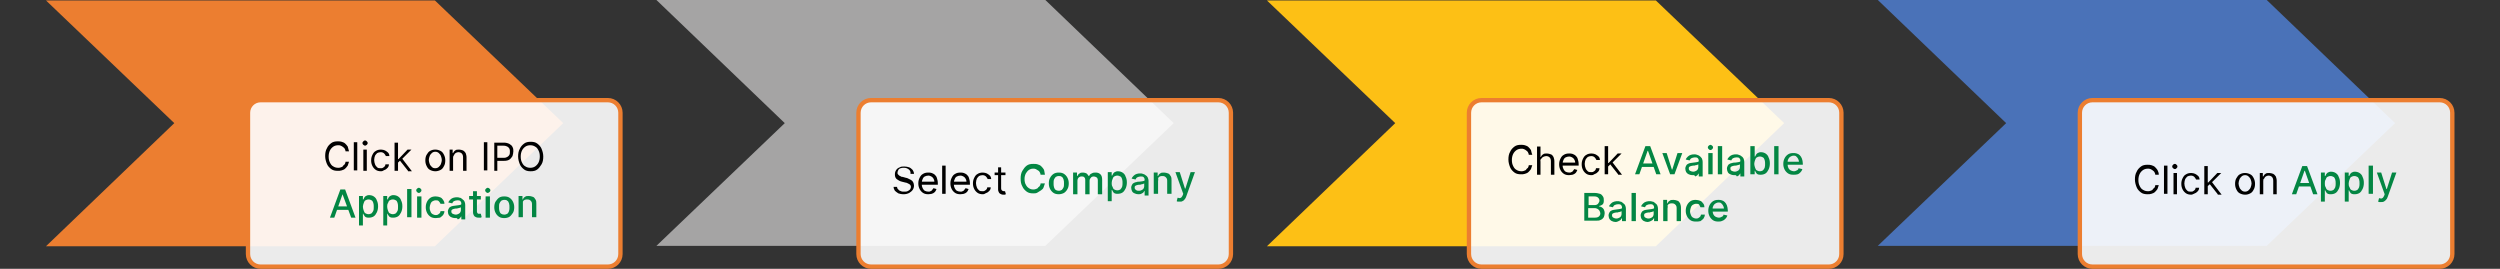<?xml version="1.0" encoding="utf-8"?>
<!-- Generator: Adobe Illustrator 26.0.1, SVG Export Plug-In . SVG Version: 6.00 Build 0)  -->
<svg version="1.1" id="Layer_1" xmlns="http://www.w3.org/2000/svg" xmlns:xlink="http://www.w3.org/1999/xlink" x="0px" y="0px"
	 viewBox="0 0 576.6 62" style="enable-background:new 0 0 576.6 62;" xml:space="preserve">
<rect x="0" y="0" width="576.6" height="62" fill="#333333" stroke="none"/>
<style type="text/css">
	.st0{fill:#EC7E30;}
	.st1{opacity:0.9;fill:#FFFFFF;enable-background:new    ;}
	.st2{fill:none;stroke:#EC7E30;stroke-miterlimit:10;}
	.st3{fill:#A5A4A4;}
	.st4{fill:#FDC015;}
	.st5{fill:#4A72B8;}
	.st6{fill:#038643;}
</style>
<g>
	<polygon class="st0" points="129.9,28.4 129.9,28.4 100.3,56.8 10.6,56.8 40.2,28.4 40.2,28.4 10.6,0.1 100.3,0.1 	"/>
	<g>
		<path class="st1" d="M140.2,61.5H60.1c-1.6,0-2.9-1.3-2.9-2.9V26c0-1.6,1.3-2.9,2.9-2.9h80.1c1.6,0,2.9,1.3,2.9,2.9v32.6
			C143.1,60.2,141.8,61.5,140.2,61.5z"/>
		<path class="st2" d="M140.2,61.5H60.1c-1.6,0-2.9-1.3-2.9-2.9V26c0-1.6,1.3-2.9,2.9-2.9h80.1c1.6,0,2.9,1.3,2.9,2.9v32.6
			C143.1,60.2,141.8,61.5,140.2,61.5z"/>
	</g>
	<polygon class="st3" points="270.7,28.4 270.7,28.4 241.1,56.7 151.4,56.7 181,28.4 181,28.4 151.4,0 241.1,0 	"/>
	<g>
		<path class="st1" d="M281,61.5h-80.1c-1.6,0-2.9-1.3-2.9-2.9V26c0-1.6,1.3-2.9,2.9-2.9H281c1.6,0,2.9,1.3,2.9,2.9v32.6
			C283.9,60.2,282.6,61.5,281,61.5z"/>
		<path class="st2" d="M281,61.5h-80.1c-1.6,0-2.9-1.3-2.9-2.9V26c0-1.6,1.3-2.9,2.9-2.9H281c1.6,0,2.9,1.3,2.9,2.9v32.6
			C283.9,60.2,282.6,61.5,281,61.5z"/>
	</g>
	<polygon class="st4" points="411.5,28.4 411.5,28.4 381.9,56.8 292.2,56.8 321.8,28.4 321.8,28.4 292.2,0.1 381.9,0.1 	"/>
	<g>
		<path class="st1" d="M421.8,61.5h-80.1c-1.6,0-2.9-1.3-2.9-2.9V26c0-1.6,1.3-2.9,2.9-2.9h80.1c1.6,0,2.9,1.3,2.9,2.9v32.6
			C424.7,60.2,423.4,61.5,421.8,61.5z"/>
		<path class="st2" d="M421.8,61.5h-80.1c-1.6,0-2.9-1.3-2.9-2.9V26c0-1.6,1.3-2.9,2.9-2.9h80.1c1.6,0,2.9,1.3,2.9,2.9v32.6
			C424.7,60.2,423.4,61.5,421.8,61.5z"/>
	</g>
	<polygon class="st5" points="552.4,28.4 552.4,28.4 522.8,56.7 433.1,56.7 462.7,28.4 462.7,28.4 433.1,0 522.8,0 	"/>
	<g>
		<path class="st1" d="M562.7,61.5h-80.1c-1.6,0-2.9-1.3-2.9-2.9V26c0-1.6,1.3-2.9,2.9-2.9h80.1c1.6,0,2.9,1.3,2.9,2.9v32.6
			C565.6,60.2,564.3,61.5,562.7,61.5z"/>
		<path class="st2" d="M562.7,61.5h-80.1c-1.6,0-2.9-1.3-2.9-2.9V26c0-1.6,1.3-2.9,2.9-2.9h80.1c1.6,0,2.9,1.3,2.9,2.9v32.6
			C565.6,60.2,564.3,61.5,562.7,61.5z"/>
	</g>
	<g>
		<path d="M80.5,34.9h-0.8c0-0.2-0.1-0.4-0.2-0.6c-0.1-0.2-0.3-0.3-0.4-0.4s-0.3-0.2-0.5-0.3c-0.2-0.1-0.4-0.1-0.6-0.1
			c-0.4,0-0.8,0.1-1.1,0.3c-0.3,0.2-0.6,0.5-0.8,0.9c-0.2,0.4-0.3,0.9-0.3,1.4c0,0.6,0.1,1,0.3,1.4c0.2,0.4,0.4,0.7,0.8,0.9
			c0.3,0.2,0.7,0.3,1.1,0.3c0.2,0,0.4,0,0.6-0.1c0.2-0.1,0.4-0.1,0.5-0.3s0.3-0.3,0.4-0.4c0.1-0.2,0.2-0.4,0.2-0.6h0.8
			c-0.1,0.3-0.2,0.6-0.3,0.9c-0.2,0.3-0.4,0.5-0.6,0.7s-0.5,0.3-0.8,0.4c-0.3,0.1-0.6,0.1-0.9,0.1c-0.6,0-1.1-0.1-1.5-0.4
			c-0.4-0.3-0.8-0.7-1-1.2c-0.2-0.5-0.4-1.1-0.4-1.8c0-0.7,0.1-1.3,0.4-1.8c0.2-0.5,0.6-0.9,1-1.2c0.4-0.3,0.9-0.4,1.5-0.4
			c0.3,0,0.6,0,0.9,0.1c0.3,0.1,0.6,0.2,0.8,0.4s0.4,0.4,0.6,0.7C80.3,34.2,80.4,34.5,80.5,34.9z"/>
		<path d="M82.4,32.8v6.5h-0.8v-6.5H82.4z"/>
		<path d="M84.2,33.6c-0.1,0-0.3-0.1-0.4-0.2s-0.2-0.2-0.2-0.4s0.1-0.3,0.2-0.4s0.2-0.2,0.4-0.2s0.3,0.1,0.4,0.2s0.2,0.2,0.2,0.4
			s-0.1,0.3-0.2,0.4S84.3,33.6,84.2,33.6z M83.8,39.4v-4.9h0.8v4.9H83.8z"/>
		<path d="M87.9,39.5c-0.5,0-0.9-0.1-1.2-0.3c-0.3-0.2-0.6-0.5-0.8-0.9c-0.2-0.4-0.3-0.8-0.3-1.3c0-0.5,0.1-0.9,0.3-1.3
			c0.2-0.4,0.4-0.7,0.8-0.9c0.3-0.2,0.7-0.3,1.2-0.3c0.3,0,0.7,0.1,0.9,0.2s0.5,0.3,0.7,0.5c0.2,0.2,0.3,0.5,0.3,0.8h-0.8
			c-0.1-0.2-0.2-0.4-0.4-0.6c-0.2-0.2-0.5-0.3-0.8-0.3c-0.3,0-0.6,0.1-0.8,0.2c-0.2,0.2-0.4,0.4-0.5,0.6c-0.1,0.3-0.2,0.6-0.2,1
			c0,0.4,0.1,0.7,0.2,1c0.1,0.3,0.3,0.5,0.5,0.7c0.2,0.2,0.5,0.2,0.8,0.2c0.2,0,0.4,0,0.5-0.1c0.2-0.1,0.3-0.2,0.4-0.3
			c0.1-0.1,0.2-0.3,0.2-0.5h0.8c0,0.3-0.1,0.6-0.3,0.8c-0.2,0.2-0.4,0.4-0.7,0.5S88.3,39.5,87.9,39.5z"/>
		<path d="M91,39.4v-6.5h0.8v6.5H91z M91.7,37.6l0-0.9h0.2l2.1-2.2h0.9l-2.3,2.3h-0.1L91.7,37.6z M94.1,39.4l-1.9-2.4l0.5-0.5l2.3,3
			H94.1z"/>
		<path d="M100.4,39.5c-0.4,0-0.8-0.1-1.2-0.3s-0.6-0.5-0.8-0.9c-0.2-0.4-0.3-0.8-0.3-1.3c0-0.5,0.1-1,0.3-1.3s0.4-0.7,0.8-0.9
			s0.7-0.3,1.2-0.3c0.4,0,0.8,0.1,1.2,0.3s0.6,0.5,0.8,0.9s0.3,0.8,0.3,1.3c0,0.5-0.1,1-0.3,1.3c-0.2,0.4-0.4,0.7-0.8,0.9
			S100.8,39.5,100.4,39.5z M100.4,38.8c0.3,0,0.6-0.1,0.8-0.3c0.2-0.2,0.4-0.4,0.5-0.7c0.1-0.3,0.2-0.6,0.2-0.9
			c0-0.3-0.1-0.6-0.2-0.9c-0.1-0.3-0.3-0.5-0.5-0.7c-0.2-0.2-0.5-0.3-0.8-0.3c-0.3,0-0.6,0.1-0.8,0.3c-0.2,0.2-0.4,0.4-0.5,0.7
			s-0.2,0.6-0.2,0.9c0,0.3,0.1,0.6,0.2,0.9s0.3,0.5,0.5,0.7C99.8,38.7,100,38.8,100.4,38.8z"/>
		<path d="M104.5,36.4v3h-0.8v-4.9h0.7v0.8h0.1c0.1-0.2,0.3-0.5,0.5-0.6c0.2-0.2,0.5-0.2,0.9-0.2c0.3,0,0.6,0.1,0.9,0.2
			c0.2,0.1,0.4,0.3,0.6,0.6c0.1,0.3,0.2,0.6,0.2,1v3.1h-0.8v-3.1c0-0.4-0.1-0.7-0.3-0.9s-0.5-0.3-0.8-0.3c-0.2,0-0.5,0.1-0.6,0.2
			c-0.2,0.1-0.3,0.3-0.4,0.5C104.6,35.9,104.5,36.1,104.5,36.4z"/>
		<path d="M112.4,32.8v6.5h-0.8v-6.5H112.4z"/>
		<path d="M114,39.4v-6.5h2.2c0.5,0,0.9,0.1,1.3,0.3c0.3,0.2,0.6,0.4,0.7,0.7c0.2,0.3,0.2,0.7,0.2,1c0,0.4-0.1,0.7-0.2,1.1
			c-0.2,0.3-0.4,0.6-0.7,0.8c-0.3,0.2-0.7,0.3-1.3,0.3h-1.6v-0.7h1.6c0.4,0,0.6-0.1,0.8-0.2c0.2-0.1,0.4-0.3,0.5-0.5
			c0.1-0.2,0.1-0.4,0.1-0.7c0-0.3,0-0.5-0.1-0.7c-0.1-0.2-0.3-0.4-0.5-0.5c-0.2-0.1-0.5-0.2-0.9-0.2h-1.4v5.8H114z"/>
		<path d="M125.3,36.1c0,0.7-0.1,1.3-0.4,1.8s-0.6,0.9-1,1.2c-0.4,0.3-0.9,0.4-1.5,0.4c-0.6,0-1.1-0.1-1.5-0.4
			c-0.4-0.3-0.8-0.7-1-1.2c-0.2-0.5-0.4-1.1-0.4-1.8c0-0.7,0.1-1.3,0.4-1.8c0.2-0.5,0.6-0.9,1-1.2c0.4-0.3,0.9-0.4,1.5-0.4
			c0.6,0,1.1,0.1,1.5,0.4c0.4,0.3,0.8,0.7,1,1.2S125.3,35.4,125.3,36.1z M124.5,36.1c0-0.6-0.1-1-0.3-1.4c-0.2-0.4-0.4-0.7-0.8-0.9
			c-0.3-0.2-0.7-0.3-1.1-0.3c-0.4,0-0.8,0.1-1.1,0.3c-0.3,0.2-0.6,0.5-0.8,0.9c-0.2,0.4-0.3,0.9-0.3,1.4c0,0.6,0.1,1,0.3,1.4
			c0.2,0.4,0.4,0.7,0.8,0.9c0.3,0.2,0.7,0.3,1.1,0.3c0.4,0,0.8-0.1,1.1-0.3c0.3-0.2,0.6-0.5,0.8-0.9
			C124.4,37.1,124.5,36.6,124.5,36.1z"/>
		<path class="st6" d="M77.1,50.2h-1l2.4-6.5h1.1l2.4,6.5h-1L79,44.8H79L77.1,50.2z M77.3,47.6h3.4v0.8h-3.4V47.6z"/>
		<path class="st6" d="M82.8,52v-6.8h0.9V46h0.1c0.1-0.1,0.1-0.2,0.2-0.4c0.1-0.1,0.2-0.3,0.4-0.4c0.2-0.1,0.4-0.2,0.7-0.2
			c0.4,0,0.8,0.1,1.1,0.3c0.3,0.2,0.6,0.5,0.7,0.9c0.2,0.4,0.3,0.8,0.3,1.4c0,0.5-0.1,1-0.3,1.4c-0.2,0.4-0.4,0.7-0.7,0.9
			c-0.3,0.2-0.7,0.3-1.1,0.3c-0.3,0-0.5,0-0.7-0.1s-0.3-0.2-0.4-0.4c-0.1-0.1-0.2-0.3-0.2-0.4h-0.1V52H82.8z M83.7,47.7
			c0,0.3,0.1,0.6,0.2,0.9s0.2,0.5,0.4,0.6c0.2,0.1,0.4,0.2,0.7,0.2c0.3,0,0.5-0.1,0.7-0.2c0.2-0.2,0.3-0.4,0.4-0.6s0.1-0.6,0.1-0.9
			c0-0.3,0-0.6-0.1-0.9c-0.1-0.3-0.2-0.5-0.4-0.6S85.3,46,85,46c-0.3,0-0.5,0.1-0.7,0.2c-0.2,0.1-0.3,0.3-0.4,0.6
			C83.8,47.1,83.7,47.4,83.7,47.7z"/>
		<path class="st6" d="M88.4,52v-6.8h0.9V46h0.1c0.1-0.1,0.1-0.2,0.2-0.4c0.1-0.1,0.2-0.3,0.4-0.4c0.2-0.1,0.4-0.2,0.7-0.2
			c0.4,0,0.8,0.1,1.1,0.3c0.3,0.2,0.6,0.5,0.7,0.9c0.2,0.4,0.3,0.8,0.3,1.4c0,0.5-0.1,1-0.3,1.4c-0.2,0.4-0.4,0.7-0.7,0.9
			c-0.3,0.2-0.7,0.3-1.1,0.3c-0.3,0-0.5,0-0.7-0.1s-0.3-0.2-0.4-0.4c-0.1-0.1-0.2-0.3-0.2-0.4h-0.1V52H88.4z M89.3,47.7
			c0,0.3,0.1,0.6,0.2,0.9s0.2,0.5,0.4,0.6c0.2,0.1,0.4,0.2,0.7,0.2c0.3,0,0.5-0.1,0.7-0.2c0.2-0.2,0.3-0.4,0.4-0.6s0.1-0.6,0.1-0.9
			c0-0.3,0-0.6-0.1-0.9c-0.1-0.3-0.2-0.5-0.4-0.6S90.9,46,90.6,46c-0.3,0-0.5,0.1-0.7,0.2c-0.2,0.1-0.3,0.3-0.4,0.6
			C89.3,47.1,89.3,47.4,89.3,47.7z"/>
		<path class="st6" d="M94.9,43.6v6.5h-1v-6.5H94.9z"/>
		<path class="st6" d="M96.6,44.5c-0.2,0-0.3-0.1-0.4-0.2S96,44.1,96,43.9c0-0.2,0.1-0.3,0.2-0.4s0.3-0.2,0.4-0.2s0.3,0.1,0.4,0.2
			s0.2,0.2,0.2,0.4c0,0.2-0.1,0.3-0.2,0.4S96.8,44.5,96.6,44.5z M96.2,50.2v-4.9h1v4.9H96.2z"/>
		<path class="st6" d="M100.5,50.3c-0.5,0-0.9-0.1-1.2-0.3c-0.3-0.2-0.6-0.5-0.8-0.9c-0.2-0.4-0.3-0.8-0.3-1.3
			c0-0.5,0.1-0.9,0.3-1.3c0.2-0.4,0.5-0.7,0.8-0.9c0.3-0.2,0.7-0.3,1.2-0.3c0.4,0,0.7,0.1,1,0.2c0.3,0.1,0.5,0.3,0.7,0.6
			s0.3,0.5,0.3,0.9h-0.9c-0.1-0.2-0.2-0.4-0.4-0.6c-0.2-0.2-0.4-0.2-0.7-0.2c-0.3,0-0.5,0.1-0.7,0.2c-0.2,0.1-0.4,0.3-0.5,0.6
			s-0.2,0.6-0.2,0.9c0,0.4,0.1,0.7,0.2,0.9c0.1,0.3,0.3,0.5,0.5,0.6c0.2,0.1,0.4,0.2,0.7,0.2c0.2,0,0.3,0,0.5-0.1
			c0.1-0.1,0.3-0.2,0.4-0.3c0.1-0.1,0.2-0.3,0.2-0.5h0.9c0,0.3-0.1,0.6-0.3,0.9c-0.2,0.2-0.4,0.4-0.7,0.6
			C101.2,50.2,100.9,50.3,100.5,50.3z"/>
		<path class="st6" d="M104.9,50.3c-0.3,0-0.6-0.1-0.8-0.2c-0.3-0.1-0.4-0.3-0.6-0.5c-0.1-0.2-0.2-0.5-0.2-0.8
			c0-0.3,0.1-0.5,0.2-0.7c0.1-0.2,0.2-0.3,0.4-0.4s0.4-0.2,0.6-0.2s0.5-0.1,0.7-0.1c0.3,0,0.5-0.1,0.7-0.1c0.2,0,0.3-0.1,0.4-0.1
			c0.1-0.1,0.1-0.1,0.1-0.2v0c0-0.3-0.1-0.5-0.2-0.6c-0.2-0.2-0.4-0.2-0.7-0.2c-0.3,0-0.6,0.1-0.8,0.2c-0.2,0.1-0.3,0.3-0.4,0.5
			l-0.9-0.2c0.1-0.3,0.3-0.5,0.5-0.7c0.2-0.2,0.4-0.3,0.7-0.4c0.3-0.1,0.6-0.1,0.8-0.1c0.2,0,0.4,0,0.6,0.1c0.2,0,0.4,0.1,0.6,0.3
			s0.4,0.3,0.5,0.5c0.1,0.2,0.2,0.5,0.2,0.9v3.3h-0.9v-0.7h0c-0.1,0.1-0.2,0.2-0.3,0.4c-0.1,0.1-0.3,0.2-0.5,0.3
			C105.4,50.2,105.2,50.3,104.9,50.3z M105.1,49.5c0.3,0,0.5-0.1,0.7-0.2s0.3-0.2,0.4-0.4c0.1-0.2,0.1-0.4,0.1-0.5v-0.6
			c0,0-0.1,0.1-0.2,0.1c-0.1,0-0.2,0.1-0.3,0.1c-0.1,0-0.2,0-0.4,0.1c-0.1,0-0.2,0-0.3,0c-0.2,0-0.4,0.1-0.5,0.1
			c-0.2,0.1-0.3,0.1-0.4,0.2c-0.1,0.1-0.1,0.2-0.1,0.4c0,0.2,0.1,0.4,0.3,0.5C104.6,49.4,104.9,49.5,105.1,49.5z"/>
		<path class="st6" d="M110.9,45.2V46h-2.7v-0.8H110.9z M109,44.1h1v4.6c0,0.2,0,0.3,0.1,0.4c0.1,0.1,0.1,0.2,0.2,0.2
			c0.1,0,0.2,0,0.3,0c0.1,0,0.1,0,0.2,0s0.1,0,0.1,0l0.2,0.8c-0.1,0-0.1,0-0.2,0.1c-0.1,0-0.2,0-0.4,0c-0.3,0-0.5,0-0.7-0.1
			c-0.2-0.1-0.4-0.2-0.5-0.4c-0.1-0.2-0.2-0.4-0.2-0.7V44.1z"/>
		<path class="st6" d="M112.5,44.5c-0.2,0-0.3-0.1-0.4-0.2s-0.2-0.2-0.2-0.4c0-0.2,0.1-0.3,0.2-0.4s0.3-0.2,0.4-0.2s0.3,0.1,0.4,0.2
			s0.2,0.2,0.2,0.4c0,0.2-0.1,0.3-0.2,0.4S112.6,44.5,112.5,44.5z M112,50.2v-4.9h1v4.9H112z"/>
		<path class="st6" d="M116.3,50.3c-0.5,0-0.9-0.1-1.2-0.3c-0.3-0.2-0.6-0.5-0.8-0.9s-0.3-0.8-0.3-1.3c0-0.5,0.1-1,0.3-1.3
			s0.5-0.7,0.8-0.9c0.3-0.2,0.7-0.3,1.2-0.3c0.5,0,0.9,0.1,1.2,0.3s0.6,0.5,0.8,0.9s0.3,0.8,0.3,1.3c0,0.5-0.1,1-0.3,1.3
			s-0.5,0.7-0.8,0.9S116.7,50.3,116.3,50.3z M116.3,49.5c0.3,0,0.5-0.1,0.7-0.2s0.3-0.4,0.4-0.6c0.1-0.3,0.1-0.6,0.1-0.9
			c0-0.3,0-0.6-0.1-0.9c-0.1-0.3-0.2-0.5-0.4-0.6c-0.2-0.2-0.4-0.2-0.7-0.2c-0.3,0-0.5,0.1-0.7,0.2c-0.2,0.2-0.3,0.4-0.4,0.6
			s-0.1,0.6-0.1,0.9c0,0.3,0,0.6,0.1,0.9s0.2,0.5,0.4,0.6C115.7,49.4,116,49.5,116.3,49.5z"/>
		<path class="st6" d="M120.6,47.2v2.9h-1v-4.9h0.9V46h0.1c0.1-0.3,0.3-0.5,0.5-0.6c0.2-0.2,0.5-0.2,0.9-0.2c0.3,0,0.6,0.1,0.9,0.2
			c0.3,0.1,0.4,0.3,0.6,0.6s0.2,0.6,0.2,1v3.1h-1v-3c0-0.4-0.1-0.6-0.3-0.8s-0.4-0.3-0.8-0.3c-0.2,0-0.4,0-0.6,0.1
			c-0.2,0.1-0.3,0.2-0.4,0.4C120.6,46.8,120.6,47,120.6,47.2z"/>
	</g>
	<g>
		<path d="M210,39.8c0-0.3-0.2-0.6-0.5-0.8c-0.3-0.2-0.6-0.3-1-0.3c-0.3,0-0.5,0-0.8,0.1s-0.4,0.2-0.5,0.4c-0.1,0.2-0.2,0.4-0.2,0.6
			c0,0.2,0,0.3,0.1,0.4c0.1,0.1,0.2,0.2,0.3,0.3c0.1,0.1,0.3,0.1,0.4,0.2c0.1,0.1,0.3,0.1,0.4,0.1l0.7,0.2c0.2,0,0.4,0.1,0.6,0.2
			c0.2,0.1,0.4,0.2,0.6,0.3c0.2,0.1,0.4,0.3,0.5,0.5c0.1,0.2,0.2,0.5,0.2,0.8c0,0.4-0.1,0.7-0.3,1c-0.2,0.3-0.5,0.5-0.8,0.7
			c-0.4,0.2-0.8,0.3-1.3,0.3c-0.5,0-0.9-0.1-1.2-0.2c-0.3-0.2-0.6-0.4-0.8-0.6c-0.2-0.3-0.3-0.6-0.3-0.9h0.8c0,0.2,0.1,0.5,0.3,0.6
			c0.1,0.2,0.3,0.3,0.6,0.4c0.2,0.1,0.5,0.1,0.7,0.1c0.3,0,0.6,0,0.8-0.1s0.4-0.2,0.6-0.4c0.1-0.2,0.2-0.4,0.2-0.6
			c0-0.2-0.1-0.4-0.2-0.5c-0.1-0.1-0.3-0.2-0.5-0.3c-0.2-0.1-0.4-0.2-0.6-0.2l-0.8-0.2c-0.5-0.1-0.9-0.4-1.2-0.6
			c-0.3-0.3-0.4-0.6-0.4-1.1c0-0.4,0.1-0.7,0.3-1c0.2-0.3,0.5-0.5,0.8-0.6c0.3-0.2,0.7-0.2,1.1-0.2c0.4,0,0.8,0.1,1.1,0.2
			s0.6,0.4,0.8,0.6c0.2,0.3,0.3,0.6,0.3,0.9H210z"/>
		<path d="M214.1,44.8c-0.5,0-0.9-0.1-1.2-0.3c-0.3-0.2-0.6-0.5-0.8-0.9c-0.2-0.4-0.3-0.8-0.3-1.3s0.1-0.9,0.3-1.3
			c0.2-0.4,0.4-0.7,0.8-0.9c0.3-0.2,0.7-0.3,1.2-0.3c0.3,0,0.5,0,0.8,0.1c0.2,0.1,0.5,0.2,0.7,0.4c0.2,0.2,0.4,0.4,0.5,0.8
			c0.1,0.3,0.2,0.7,0.2,1.2v0.3h-3.8v-0.7h3c0-0.3-0.1-0.5-0.2-0.7s-0.3-0.4-0.5-0.5c-0.2-0.1-0.4-0.2-0.7-0.2
			c-0.3,0-0.6,0.1-0.8,0.2s-0.4,0.3-0.5,0.6c-0.1,0.2-0.2,0.5-0.2,0.8v0.4c0,0.4,0.1,0.7,0.2,0.9s0.3,0.5,0.5,0.6
			c0.2,0.1,0.5,0.2,0.8,0.2c0.2,0,0.4,0,0.5-0.1c0.2-0.1,0.3-0.1,0.4-0.3c0.1-0.1,0.2-0.3,0.3-0.4l0.7,0.2c-0.1,0.2-0.2,0.5-0.4,0.7
			s-0.4,0.3-0.7,0.4C214.8,44.7,214.5,44.8,214.1,44.8z"/>
		<path d="M218.1,38.2v6.5h-0.8v-6.5H218.1z"/>
		<path d="M221.5,44.8c-0.5,0-0.9-0.1-1.2-0.3c-0.3-0.2-0.6-0.5-0.8-0.9c-0.2-0.4-0.3-0.8-0.3-1.3s0.1-0.9,0.3-1.3
			c0.2-0.4,0.4-0.7,0.8-0.9c0.3-0.2,0.7-0.3,1.2-0.3c0.3,0,0.5,0,0.8,0.1c0.2,0.1,0.5,0.2,0.7,0.4c0.2,0.2,0.4,0.4,0.5,0.8
			c0.1,0.3,0.2,0.7,0.2,1.2v0.3h-3.8v-0.7h3c0-0.3-0.1-0.5-0.2-0.7s-0.3-0.4-0.5-0.5c-0.2-0.1-0.4-0.2-0.7-0.2
			c-0.3,0-0.6,0.1-0.8,0.2s-0.4,0.3-0.5,0.6c-0.1,0.2-0.2,0.5-0.2,0.8v0.4c0,0.4,0.1,0.7,0.2,0.9s0.3,0.5,0.5,0.6
			c0.2,0.1,0.5,0.2,0.8,0.2c0.2,0,0.4,0,0.5-0.1c0.2-0.1,0.3-0.1,0.4-0.3c0.1-0.1,0.2-0.3,0.3-0.4l0.7,0.2c-0.1,0.2-0.2,0.5-0.4,0.7
			s-0.4,0.3-0.7,0.4C222.2,44.7,221.9,44.8,221.5,44.8z"/>
		<path d="M226.7,44.8c-0.5,0-0.9-0.1-1.2-0.3c-0.3-0.2-0.6-0.5-0.8-0.9c-0.2-0.4-0.3-0.8-0.3-1.3c0-0.5,0.1-0.9,0.3-1.3
			c0.2-0.4,0.4-0.7,0.8-0.9c0.3-0.2,0.7-0.3,1.2-0.3c0.3,0,0.7,0.1,0.9,0.2s0.5,0.3,0.7,0.5c0.2,0.2,0.3,0.5,0.3,0.8h-0.8
			c-0.1-0.2-0.2-0.4-0.4-0.6c-0.2-0.2-0.5-0.3-0.8-0.3c-0.3,0-0.6,0.1-0.8,0.2c-0.2,0.2-0.4,0.4-0.5,0.6c-0.1,0.3-0.2,0.6-0.2,1
			c0,0.4,0.1,0.7,0.2,1c0.1,0.3,0.3,0.5,0.5,0.7c0.2,0.2,0.5,0.2,0.8,0.2c0.2,0,0.4,0,0.5-0.1c0.2-0.1,0.3-0.2,0.4-0.3
			c0.1-0.1,0.2-0.3,0.2-0.5h0.8c0,0.3-0.1,0.6-0.3,0.8c-0.2,0.2-0.4,0.4-0.7,0.5S227.1,44.8,226.7,44.8z"/>
		<path d="M231.9,39.8v0.6h-2.5v-0.6H231.9z M230.1,38.6h0.8v4.7c0,0.2,0,0.4,0.1,0.5c0.1,0.1,0.1,0.2,0.2,0.2s0.2,0.1,0.3,0.1
			c0.1,0,0.2,0,0.2,0s0.1,0,0.1,0l0.2,0.7c-0.1,0-0.1,0-0.2,0.1c-0.1,0-0.2,0-0.3,0c-0.2,0-0.4,0-0.6-0.1c-0.2-0.1-0.4-0.2-0.5-0.4
			c-0.1-0.2-0.2-0.4-0.2-0.7V38.6z"/>
		<path class="st6" d="M241,40.3h-1c0-0.2-0.1-0.4-0.2-0.6c-0.1-0.2-0.2-0.3-0.4-0.4s-0.3-0.2-0.5-0.3s-0.4-0.1-0.6-0.1
			c-0.4,0-0.7,0.1-1,0.3s-0.5,0.5-0.7,0.8c-0.2,0.4-0.3,0.8-0.3,1.3c0,0.5,0.1,1,0.3,1.3c0.2,0.4,0.4,0.6,0.7,0.8
			c0.3,0.2,0.6,0.3,1,0.3c0.2,0,0.4,0,0.6-0.1s0.4-0.1,0.5-0.3s0.3-0.2,0.4-0.4c0.1-0.2,0.2-0.3,0.2-0.6l1,0
			c-0.1,0.3-0.2,0.6-0.3,0.9s-0.3,0.5-0.6,0.7s-0.5,0.3-0.8,0.5s-0.6,0.2-1,0.2c-0.6,0-1.1-0.1-1.5-0.4c-0.4-0.3-0.8-0.7-1-1.2
			c-0.3-0.5-0.4-1.1-0.4-1.8c0-0.7,0.1-1.3,0.4-1.8c0.3-0.5,0.6-0.9,1-1.2s0.9-0.4,1.5-0.4c0.3,0,0.7,0,1,0.1
			c0.3,0.1,0.6,0.2,0.8,0.4c0.2,0.2,0.4,0.4,0.6,0.7S240.9,39.9,241,40.3z"/>
		<path class="st6" d="M244.2,44.8c-0.5,0-0.9-0.1-1.2-0.3c-0.3-0.2-0.6-0.5-0.8-0.9c-0.2-0.4-0.3-0.8-0.3-1.3c0-0.5,0.1-1,0.3-1.3
			c0.2-0.4,0.5-0.7,0.8-0.9c0.3-0.2,0.7-0.3,1.2-0.3c0.5,0,0.9,0.1,1.2,0.3c0.3,0.2,0.6,0.5,0.8,0.9c0.2,0.4,0.3,0.8,0.3,1.3
			c0,0.5-0.1,1-0.3,1.3c-0.2,0.4-0.5,0.7-0.8,0.9C245,44.7,244.6,44.8,244.2,44.8z M244.2,44c0.3,0,0.5-0.1,0.7-0.2
			c0.2-0.2,0.3-0.4,0.4-0.6s0.1-0.6,0.1-0.9c0-0.3,0-0.6-0.1-0.9s-0.2-0.5-0.4-0.6c-0.2-0.2-0.4-0.2-0.7-0.2c-0.3,0-0.5,0.1-0.7,0.2
			c-0.2,0.2-0.3,0.4-0.4,0.6s-0.1,0.6-0.1,0.9c0,0.3,0,0.6,0.1,0.9s0.2,0.5,0.4,0.6C243.6,43.9,243.9,44,244.2,44z"/>
		<path class="st6" d="M247.5,44.7v-4.9h0.9v0.8h0.1c0.1-0.3,0.3-0.5,0.5-0.6c0.2-0.2,0.5-0.2,0.8-0.2c0.3,0,0.6,0.1,0.8,0.2
			c0.2,0.2,0.4,0.4,0.5,0.6h0.1c0.1-0.3,0.3-0.5,0.6-0.6c0.3-0.2,0.6-0.2,0.9-0.2c0.4,0,0.8,0.1,1.1,0.4c0.3,0.3,0.4,0.7,0.4,1.3
			v3.3h-1v-3.2c0-0.3-0.1-0.6-0.3-0.7c-0.2-0.1-0.4-0.2-0.6-0.2c-0.3,0-0.6,0.1-0.7,0.3c-0.2,0.2-0.3,0.4-0.3,0.7v3.1h-1v-3.3
			c0-0.3-0.1-0.5-0.2-0.6c-0.2-0.2-0.4-0.2-0.6-0.2c-0.2,0-0.3,0-0.5,0.1s-0.3,0.2-0.4,0.4c-0.1,0.2-0.1,0.4-0.1,0.6v3H247.5z"/>
		<path class="st6" d="M255.5,46.5v-6.8h0.9v0.8h0.1c0.1-0.1,0.1-0.2,0.2-0.4c0.1-0.1,0.2-0.3,0.4-0.4s0.4-0.2,0.7-0.2
			c0.4,0,0.8,0.1,1.1,0.3c0.3,0.2,0.6,0.5,0.7,0.9c0.2,0.4,0.3,0.8,0.3,1.4c0,0.5-0.1,1-0.3,1.4c-0.2,0.4-0.4,0.7-0.7,0.9
			c-0.3,0.2-0.7,0.3-1.1,0.3c-0.3,0-0.5,0-0.7-0.1c-0.2-0.1-0.3-0.2-0.4-0.4s-0.2-0.3-0.2-0.4h-0.1v2.6H255.5z M256.4,42.2
			c0,0.3,0,0.6,0.2,0.9c0.1,0.3,0.2,0.5,0.4,0.6c0.2,0.1,0.4,0.2,0.7,0.2c0.3,0,0.5-0.1,0.7-0.2c0.2-0.2,0.3-0.4,0.4-0.6
			c0.1-0.3,0.1-0.6,0.1-0.9c0-0.3,0-0.6-0.1-0.9s-0.2-0.5-0.4-0.6c-0.2-0.1-0.4-0.2-0.7-0.2c-0.3,0-0.5,0.1-0.7,0.2
			c-0.2,0.1-0.3,0.3-0.4,0.6C256.5,41.6,256.4,41.9,256.4,42.2z"/>
		<path class="st6" d="M262.5,44.8c-0.3,0-0.6-0.1-0.8-0.2c-0.3-0.1-0.5-0.3-0.6-0.5c-0.1-0.2-0.2-0.5-0.2-0.8
			c0-0.3,0.1-0.5,0.2-0.7c0.1-0.2,0.2-0.3,0.4-0.4c0.2-0.1,0.4-0.2,0.6-0.2c0.2-0.1,0.5-0.1,0.7-0.1c0.3,0,0.5-0.1,0.7-0.1
			c0.2,0,0.3-0.1,0.4-0.1c0.1-0.1,0.1-0.1,0.1-0.2v0c0-0.3-0.1-0.5-0.2-0.6c-0.2-0.2-0.4-0.2-0.7-0.2c-0.3,0-0.6,0.1-0.8,0.2
			c-0.2,0.1-0.3,0.3-0.4,0.5l-0.9-0.2c0.1-0.3,0.3-0.5,0.5-0.7c0.2-0.2,0.4-0.3,0.7-0.4c0.3-0.1,0.6-0.1,0.8-0.1
			c0.2,0,0.4,0,0.6,0.1s0.4,0.1,0.6,0.3c0.2,0.1,0.4,0.3,0.5,0.5c0.1,0.2,0.2,0.5,0.2,0.9v3.3h-0.9V44h0c-0.1,0.1-0.2,0.2-0.3,0.4
			c-0.1,0.1-0.3,0.2-0.5,0.3C263,44.8,262.7,44.8,262.5,44.8z M262.7,44c0.3,0,0.5-0.1,0.7-0.2s0.3-0.2,0.4-0.4
			c0.1-0.2,0.1-0.4,0.1-0.5v-0.6c0,0-0.1,0.1-0.2,0.1c-0.1,0-0.2,0.1-0.3,0.1c-0.1,0-0.2,0-0.4,0.1c-0.1,0-0.2,0-0.3,0
			c-0.2,0-0.4,0.1-0.5,0.1c-0.2,0.1-0.3,0.1-0.4,0.2c-0.1,0.1-0.1,0.2-0.1,0.4c0,0.2,0.1,0.4,0.3,0.5C262.2,44,262.4,44,262.7,44z"
			/>
		<path class="st6" d="M267.1,41.8v2.9h-1v-4.9h0.9v0.8h0.1c0.1-0.3,0.3-0.5,0.5-0.6c0.2-0.2,0.5-0.2,0.9-0.2c0.3,0,0.6,0.1,0.9,0.2
			c0.3,0.1,0.4,0.3,0.6,0.6s0.2,0.6,0.2,1v3.1h-1v-3c0-0.4-0.1-0.6-0.3-0.8s-0.4-0.3-0.8-0.3c-0.2,0-0.4,0-0.6,0.1
			c-0.2,0.1-0.3,0.2-0.4,0.4C267.2,41.3,267.1,41.5,267.1,41.8z"/>
		<path class="st6" d="M272.1,46.5c-0.1,0-0.3,0-0.4,0c-0.1,0-0.2,0-0.3-0.1l0.2-0.8c0.2,0,0.3,0.1,0.5,0.1c0.1,0,0.3-0.1,0.4-0.2
			c0.1-0.1,0.2-0.3,0.3-0.5l0.1-0.3l-1.8-5h1l1.2,3.8h0.1l1.2-3.8h1l-2,5.6c-0.1,0.3-0.2,0.5-0.4,0.7c-0.1,0.2-0.3,0.3-0.5,0.4
			C272.6,46.5,272.4,46.5,272.1,46.5z"/>
	</g>
	<g>
		<path d="M353.4,35.7h-0.8c0-0.2-0.1-0.4-0.2-0.6c-0.1-0.2-0.3-0.3-0.4-0.4s-0.3-0.2-0.5-0.3c-0.2-0.1-0.4-0.1-0.6-0.1
			c-0.4,0-0.8,0.1-1.1,0.3c-0.3,0.2-0.6,0.5-0.8,0.9c-0.2,0.4-0.3,0.9-0.3,1.4c0,0.6,0.1,1,0.3,1.4c0.2,0.4,0.4,0.7,0.8,0.9
			c0.3,0.2,0.7,0.3,1.1,0.3c0.2,0,0.4,0,0.6-0.1c0.2-0.1,0.4-0.1,0.5-0.3s0.3-0.3,0.4-0.4c0.1-0.2,0.2-0.4,0.2-0.6h0.8
			c-0.1,0.3-0.2,0.6-0.3,0.9c-0.2,0.3-0.4,0.5-0.6,0.7s-0.5,0.3-0.8,0.4c-0.3,0.1-0.6,0.1-0.9,0.1c-0.6,0-1.1-0.1-1.5-0.4
			c-0.4-0.3-0.8-0.7-1-1.2c-0.2-0.5-0.4-1.1-0.4-1.8c0-0.7,0.1-1.3,0.4-1.8c0.2-0.5,0.6-0.9,1-1.2c0.4-0.3,0.9-0.4,1.5-0.4
			c0.3,0,0.6,0,0.9,0.1c0.3,0.1,0.6,0.2,0.8,0.4s0.4,0.4,0.6,0.7C353.2,35.1,353.3,35.4,353.4,35.7z"/>
		<path d="M355.3,37.3v3h-0.8v-6.5h0.8v2.4h0.1c0.1-0.3,0.3-0.5,0.5-0.6c0.2-0.2,0.5-0.2,0.9-0.2c0.3,0,0.6,0.1,0.9,0.2
			c0.3,0.1,0.4,0.3,0.6,0.6c0.1,0.3,0.2,0.6,0.2,1v3.1h-0.8v-3.1c0-0.4-0.1-0.7-0.3-0.9c-0.2-0.2-0.5-0.3-0.8-0.3
			c-0.2,0-0.5,0.1-0.7,0.2c-0.2,0.1-0.3,0.3-0.5,0.5S355.3,37,355.3,37.3z"/>
		<path d="M361.9,40.4c-0.5,0-0.9-0.1-1.2-0.3c-0.3-0.2-0.6-0.5-0.8-0.9c-0.2-0.4-0.3-0.8-0.3-1.3s0.1-0.9,0.3-1.3
			c0.2-0.4,0.4-0.7,0.8-0.9c0.3-0.2,0.7-0.3,1.2-0.3c0.3,0,0.5,0,0.8,0.1c0.2,0.1,0.5,0.2,0.7,0.4c0.2,0.2,0.4,0.4,0.5,0.8
			c0.1,0.3,0.2,0.7,0.2,1.2v0.3h-3.8v-0.7h3c0-0.3-0.1-0.5-0.2-0.7s-0.3-0.4-0.5-0.5c-0.2-0.1-0.4-0.2-0.7-0.2
			c-0.3,0-0.6,0.1-0.8,0.2s-0.4,0.3-0.5,0.6c-0.1,0.2-0.2,0.5-0.2,0.8v0.4c0,0.4,0.1,0.7,0.2,0.9s0.3,0.5,0.5,0.6
			c0.2,0.1,0.5,0.2,0.8,0.2c0.2,0,0.4,0,0.5-0.1c0.2-0.1,0.3-0.1,0.4-0.3c0.1-0.1,0.2-0.3,0.3-0.4l0.7,0.2c-0.1,0.2-0.2,0.5-0.4,0.7
			s-0.4,0.3-0.7,0.4C362.5,40.3,362.2,40.4,361.9,40.4z"/>
		<path d="M367.1,40.4c-0.5,0-0.9-0.1-1.2-0.3c-0.3-0.2-0.6-0.5-0.8-0.9c-0.2-0.4-0.3-0.8-0.3-1.3c0-0.5,0.1-0.9,0.3-1.3
			c0.2-0.4,0.4-0.7,0.8-0.9c0.3-0.2,0.7-0.3,1.2-0.3c0.3,0,0.7,0.1,0.9,0.2s0.5,0.3,0.7,0.5c0.2,0.2,0.3,0.5,0.3,0.8h-0.8
			c-0.1-0.2-0.2-0.4-0.4-0.6c-0.2-0.2-0.5-0.3-0.8-0.3c-0.3,0-0.6,0.1-0.8,0.2c-0.2,0.2-0.4,0.4-0.5,0.6c-0.1,0.3-0.2,0.6-0.2,1
			c0,0.4,0.1,0.7,0.2,1c0.1,0.3,0.3,0.5,0.5,0.7c0.2,0.2,0.5,0.2,0.8,0.2c0.2,0,0.4,0,0.5-0.1c0.2-0.1,0.3-0.2,0.4-0.3
			c0.1-0.1,0.2-0.3,0.2-0.5h0.8c0,0.3-0.1,0.6-0.3,0.8c-0.2,0.2-0.4,0.4-0.7,0.5S367.5,40.4,367.1,40.4z"/>
		<path d="M370.1,40.2v-6.5h0.8v6.5H370.1z M370.8,38.5l0-0.9h0.2l2.1-2.2h0.9l-2.3,2.3h-0.1L370.8,38.5z M373.2,40.2l-1.9-2.4
			l0.5-0.5l2.3,3H373.2z"/>
		<path class="st6" d="M378.1,40.2h-1l2.4-6.5h1.1l2.4,6.5h-1l-1.9-5.4H380L378.1,40.2z M378.3,37.7h3.4v0.8h-3.4V37.7z"/>
		<path class="st6" d="M388,35.3l-1.8,4.9h-1l-1.8-4.9h1l1.2,3.8h0.1l1.2-3.8H388z"/>
		<path class="st6" d="M390.3,40.4c-0.3,0-0.6-0.1-0.8-0.2c-0.3-0.1-0.4-0.3-0.6-0.5c-0.1-0.2-0.2-0.5-0.2-0.8
			c0-0.3,0.1-0.5,0.2-0.7c0.1-0.2,0.2-0.3,0.4-0.4s0.4-0.2,0.6-0.2s0.5-0.1,0.7-0.1c0.3,0,0.5-0.1,0.7-0.1c0.2,0,0.3-0.1,0.4-0.1
			c0.1-0.1,0.1-0.1,0.1-0.2v0c0-0.3-0.1-0.5-0.2-0.6c-0.2-0.2-0.4-0.2-0.7-0.2c-0.3,0-0.6,0.1-0.8,0.2c-0.2,0.1-0.3,0.3-0.4,0.5
			l-0.9-0.2c0.1-0.3,0.3-0.5,0.5-0.7c0.2-0.2,0.4-0.3,0.7-0.4c0.3-0.1,0.6-0.1,0.8-0.1c0.2,0,0.4,0,0.6,0.1s0.4,0.1,0.6,0.3
			c0.2,0.1,0.3,0.3,0.5,0.5c0.1,0.2,0.2,0.5,0.2,0.9v3.3h-0.9v-0.7h0c-0.1,0.1-0.2,0.2-0.3,0.4c-0.1,0.1-0.3,0.2-0.5,0.3
			C390.8,40.3,390.6,40.4,390.3,40.4z M390.5,39.6c0.3,0,0.5-0.1,0.7-0.2c0.2-0.1,0.3-0.2,0.4-0.4s0.1-0.4,0.1-0.5v-0.6
			c0,0-0.1,0.1-0.2,0.1c-0.1,0-0.2,0.1-0.3,0.1c-0.1,0-0.2,0-0.4,0.1c-0.1,0-0.2,0-0.3,0c-0.2,0-0.4,0.1-0.5,0.1
			c-0.2,0.1-0.3,0.1-0.4,0.2c-0.1,0.1-0.1,0.2-0.1,0.4c0,0.2,0.1,0.4,0.3,0.5C390,39.5,390.3,39.6,390.5,39.6z"/>
		<path class="st6" d="M394.5,34.6c-0.2,0-0.3-0.1-0.4-0.2s-0.2-0.2-0.2-0.4c0-0.2,0.1-0.3,0.2-0.4s0.3-0.2,0.4-0.2s0.3,0.1,0.4,0.2
			s0.2,0.2,0.2,0.4c0,0.2-0.1,0.3-0.2,0.4S394.7,34.6,394.5,34.6z M394,40.2v-4.9h1v4.9H394z"/>
		<path class="st6" d="M397.2,33.7v6.5h-1v-6.5H397.2z"/>
		<path class="st6" d="M399.9,40.4c-0.3,0-0.6-0.1-0.8-0.2c-0.3-0.1-0.5-0.3-0.6-0.5c-0.1-0.2-0.2-0.5-0.2-0.8
			c0-0.3,0.1-0.5,0.2-0.7c0.1-0.2,0.2-0.3,0.4-0.4c0.2-0.1,0.4-0.2,0.6-0.2c0.2-0.1,0.5-0.1,0.7-0.1c0.3,0,0.5-0.1,0.7-0.1
			c0.2,0,0.3-0.1,0.4-0.1c0.1-0.1,0.1-0.1,0.1-0.2v0c0-0.3-0.1-0.5-0.2-0.6c-0.2-0.2-0.4-0.2-0.7-0.2c-0.3,0-0.6,0.1-0.8,0.2
			c-0.2,0.1-0.3,0.3-0.4,0.5l-0.9-0.2c0.1-0.3,0.3-0.5,0.5-0.7c0.2-0.2,0.4-0.3,0.7-0.4c0.3-0.1,0.6-0.1,0.8-0.1
			c0.2,0,0.4,0,0.6,0.1s0.4,0.1,0.6,0.3c0.2,0.1,0.4,0.3,0.5,0.5c0.1,0.2,0.2,0.5,0.2,0.9v3.3h-0.9v-0.7h0c-0.1,0.1-0.2,0.2-0.3,0.4
			c-0.1,0.1-0.3,0.2-0.5,0.3C400.4,40.3,400.2,40.4,399.9,40.4z M400.1,39.6c0.3,0,0.5-0.1,0.7-0.2s0.3-0.2,0.4-0.4
			c0.1-0.2,0.1-0.4,0.1-0.5v-0.6c0,0-0.1,0.1-0.2,0.1c-0.1,0-0.2,0.1-0.3,0.1c-0.1,0-0.2,0-0.4,0.1c-0.1,0-0.2,0-0.3,0
			c-0.2,0-0.4,0.1-0.5,0.1c-0.2,0.1-0.3,0.1-0.4,0.2c-0.1,0.1-0.1,0.2-0.1,0.4c0,0.2,0.1,0.4,0.3,0.5
			C399.6,39.5,399.9,39.6,400.1,39.6z"/>
		<path class="st6" d="M403.7,40.2v-6.5h1v2.4h0.1c0.1-0.1,0.1-0.2,0.2-0.4c0.1-0.1,0.2-0.3,0.4-0.4c0.2-0.1,0.4-0.2,0.7-0.2
			c0.4,0,0.8,0.1,1.1,0.3c0.3,0.2,0.6,0.5,0.7,0.9c0.2,0.4,0.3,0.8,0.3,1.4c0,0.5-0.1,1-0.3,1.4c-0.2,0.4-0.4,0.7-0.7,0.9
			c-0.3,0.2-0.7,0.3-1.1,0.3c-0.3,0-0.5,0-0.7-0.1s-0.3-0.2-0.4-0.4s-0.2-0.3-0.2-0.4h-0.1v0.8H403.7z M404.6,37.8
			c0,0.3,0.1,0.6,0.2,0.9c0.1,0.3,0.2,0.5,0.4,0.6s0.4,0.2,0.7,0.2c0.3,0,0.5-0.1,0.7-0.2c0.2-0.2,0.3-0.4,0.4-0.6
			c0.1-0.3,0.1-0.6,0.1-0.9c0-0.3,0-0.6-0.1-0.9c-0.1-0.3-0.2-0.5-0.4-0.6c-0.2-0.1-0.4-0.2-0.7-0.2c-0.3,0-0.5,0.1-0.7,0.2
			c-0.2,0.1-0.3,0.3-0.4,0.6C404.7,37.2,404.6,37.5,404.6,37.8z"/>
		<path class="st6" d="M410.2,33.7v6.5h-1v-6.5H410.2z"/>
		<path class="st6" d="M413.6,40.3c-0.5,0-0.9-0.1-1.2-0.3c-0.3-0.2-0.6-0.5-0.8-0.9c-0.2-0.4-0.3-0.8-0.3-1.3
			c0-0.5,0.1-0.9,0.3-1.3c0.2-0.4,0.5-0.7,0.8-0.9c0.3-0.2,0.7-0.3,1.2-0.3c0.3,0,0.5,0,0.8,0.1c0.3,0.1,0.5,0.2,0.7,0.4
			c0.2,0.2,0.4,0.5,0.5,0.8c0.1,0.3,0.2,0.7,0.2,1.1v0.3h-3.9v-0.7h3c0-0.3-0.1-0.5-0.2-0.7c-0.1-0.2-0.2-0.3-0.4-0.5
			s-0.4-0.2-0.6-0.2c-0.3,0-0.5,0.1-0.7,0.2c-0.2,0.1-0.4,0.3-0.5,0.5c-0.1,0.2-0.2,0.4-0.2,0.7V38c0,0.3,0.1,0.6,0.2,0.8
			c0.1,0.2,0.3,0.4,0.5,0.5c0.2,0.1,0.5,0.2,0.7,0.2c0.2,0,0.3,0,0.5-0.1c0.1-0.1,0.3-0.1,0.4-0.2c0.1-0.1,0.2-0.2,0.2-0.4l0.9,0.2
			c-0.1,0.3-0.2,0.5-0.4,0.7s-0.4,0.4-0.7,0.5C414.3,40.3,414,40.3,413.6,40.3z"/>
		<path class="st6" d="M365.4,51v-6.5h2.4c0.5,0,0.8,0.1,1.2,0.2s0.5,0.4,0.7,0.6c0.2,0.3,0.2,0.6,0.2,0.9c0,0.3,0,0.5-0.1,0.7
			c-0.1,0.2-0.2,0.3-0.4,0.4s-0.4,0.2-0.6,0.2v0.1c0.2,0,0.4,0.1,0.6,0.2c0.2,0.1,0.4,0.3,0.5,0.5c0.1,0.2,0.2,0.5,0.2,0.9
			c0,0.3-0.1,0.6-0.2,0.9c-0.2,0.3-0.4,0.5-0.7,0.6c-0.3,0.2-0.7,0.2-1.2,0.2H365.4z M366.4,47.3h1.3c0.2,0,0.4,0,0.6-0.1
			c0.2-0.1,0.3-0.2,0.4-0.4s0.2-0.3,0.2-0.5c0-0.3-0.1-0.5-0.3-0.7c-0.2-0.2-0.5-0.3-0.9-0.3h-1.3V47.3z M366.4,50.2h1.4
			c0.5,0,0.8-0.1,1-0.3c0.2-0.2,0.3-0.4,0.3-0.7c0-0.2-0.1-0.4-0.2-0.6c-0.1-0.2-0.3-0.3-0.4-0.4c-0.2-0.1-0.4-0.2-0.7-0.2h-1.5
			V50.2z"/>
		<path class="st6" d="M372.6,51.2c-0.3,0-0.6-0.1-0.8-0.2c-0.3-0.1-0.4-0.3-0.6-0.5c-0.1-0.2-0.2-0.5-0.2-0.8
			c0-0.3,0.1-0.5,0.2-0.7c0.1-0.2,0.2-0.3,0.4-0.4s0.4-0.2,0.6-0.2s0.5-0.1,0.7-0.1c0.3,0,0.5-0.1,0.7-0.1c0.2,0,0.3-0.1,0.4-0.1
			c0.1-0.1,0.1-0.1,0.1-0.2v0c0-0.3-0.1-0.5-0.2-0.6c-0.2-0.2-0.4-0.2-0.7-0.2c-0.3,0-0.6,0.1-0.8,0.2c-0.2,0.1-0.3,0.3-0.4,0.5
			l-0.9-0.2c0.1-0.3,0.3-0.5,0.5-0.7c0.2-0.2,0.4-0.3,0.7-0.4c0.3-0.1,0.6-0.1,0.8-0.1c0.2,0,0.4,0,0.6,0.1c0.2,0,0.4,0.1,0.6,0.3
			s0.4,0.3,0.5,0.5c0.1,0.2,0.2,0.5,0.2,0.9V51h-0.9v-0.7h0c-0.1,0.1-0.2,0.2-0.3,0.4c-0.1,0.1-0.3,0.2-0.5,0.3
			C373.1,51.1,372.9,51.2,372.6,51.2z M372.8,50.4c0.3,0,0.5-0.1,0.7-0.2s0.3-0.2,0.4-0.4c0.1-0.2,0.1-0.4,0.1-0.5v-0.6
			c0,0-0.1,0.1-0.2,0.1c-0.1,0-0.2,0.1-0.3,0.1c-0.1,0-0.2,0-0.4,0.1c-0.1,0-0.2,0-0.3,0c-0.2,0-0.4,0.1-0.5,0.1
			c-0.2,0.1-0.3,0.1-0.4,0.2c-0.1,0.1-0.1,0.2-0.1,0.4c0,0.2,0.1,0.4,0.3,0.5C372.3,50.3,372.5,50.4,372.8,50.4z"/>
		<path class="st6" d="M377.3,44.5V51h-1v-6.5H377.3z"/>
		<path class="st6" d="M380,51.2c-0.3,0-0.6-0.1-0.8-0.2c-0.3-0.1-0.4-0.3-0.6-0.5c-0.1-0.2-0.2-0.5-0.2-0.8c0-0.3,0.1-0.5,0.2-0.7
			c0.1-0.2,0.2-0.3,0.4-0.4s0.4-0.2,0.6-0.2s0.5-0.1,0.7-0.1c0.3,0,0.5-0.1,0.7-0.1c0.2,0,0.3-0.1,0.4-0.1c0.1-0.1,0.1-0.1,0.1-0.2
			v0c0-0.3-0.1-0.5-0.2-0.6c-0.2-0.2-0.4-0.2-0.7-0.2c-0.3,0-0.6,0.1-0.8,0.2c-0.2,0.1-0.3,0.3-0.4,0.5l-0.9-0.2
			c0.1-0.3,0.3-0.5,0.5-0.7c0.2-0.2,0.4-0.3,0.7-0.4c0.3-0.1,0.6-0.1,0.8-0.1c0.2,0,0.4,0,0.6,0.1c0.2,0,0.4,0.1,0.6,0.3
			s0.4,0.3,0.5,0.5c0.1,0.2,0.2,0.5,0.2,0.9V51h-0.9v-0.7h0c-0.1,0.1-0.2,0.2-0.3,0.4c-0.1,0.1-0.3,0.2-0.5,0.3
			C380.5,51.1,380.2,51.2,380,51.2z M380.2,50.4c0.3,0,0.5-0.1,0.7-0.2s0.3-0.2,0.4-0.4c0.1-0.2,0.1-0.4,0.1-0.5v-0.6
			c0,0-0.1,0.1-0.2,0.1c-0.1,0-0.2,0.1-0.3,0.1c-0.1,0-0.2,0-0.4,0.1c-0.1,0-0.2,0-0.3,0c-0.2,0-0.4,0.1-0.5,0.1
			c-0.2,0.1-0.3,0.1-0.4,0.2c-0.1,0.1-0.1,0.2-0.1,0.4c0,0.2,0.1,0.4,0.3,0.5C379.7,50.3,379.9,50.4,380.2,50.4z"/>
		<path class="st6" d="M384.6,48.1V51h-1v-4.9h0.9v0.8h0.1c0.1-0.3,0.3-0.5,0.5-0.6c0.2-0.2,0.5-0.2,0.9-0.2c0.3,0,0.6,0.1,0.9,0.2
			c0.3,0.1,0.4,0.3,0.6,0.6c0.1,0.3,0.2,0.6,0.2,1V51h-1v-3c0-0.4-0.1-0.6-0.3-0.8c-0.2-0.2-0.4-0.3-0.8-0.3c-0.2,0-0.4,0-0.6,0.1
			c-0.2,0.1-0.3,0.2-0.4,0.4C384.7,47.7,384.6,47.9,384.6,48.1z"/>
		<path class="st6" d="M391.1,51.1c-0.5,0-0.9-0.1-1.2-0.3c-0.3-0.2-0.6-0.5-0.8-0.9c-0.2-0.4-0.3-0.8-0.3-1.3
			c0-0.5,0.1-0.9,0.3-1.3c0.2-0.4,0.5-0.7,0.8-0.9c0.3-0.2,0.7-0.3,1.2-0.3c0.4,0,0.7,0.1,1,0.2c0.3,0.1,0.5,0.3,0.7,0.6
			c0.2,0.2,0.3,0.5,0.3,0.9h-0.9c-0.1-0.2-0.2-0.4-0.3-0.6c-0.2-0.2-0.4-0.2-0.7-0.2c-0.3,0-0.5,0.1-0.7,0.2
			c-0.2,0.1-0.4,0.3-0.5,0.6s-0.2,0.6-0.2,0.9c0,0.4,0.1,0.7,0.2,0.9c0.1,0.3,0.3,0.5,0.5,0.6c0.2,0.1,0.4,0.2,0.7,0.2
			c0.2,0,0.3,0,0.5-0.1c0.1-0.1,0.3-0.2,0.4-0.3c0.1-0.1,0.2-0.3,0.2-0.5h0.9c0,0.3-0.1,0.6-0.3,0.9c-0.2,0.2-0.4,0.4-0.7,0.6
			C391.8,51.1,391.5,51.1,391.1,51.1z"/>
		<path class="st6" d="M396.3,51.1c-0.5,0-0.9-0.1-1.2-0.3c-0.3-0.2-0.6-0.5-0.8-0.9c-0.2-0.4-0.3-0.8-0.3-1.3
			c0-0.5,0.1-0.9,0.3-1.3c0.2-0.4,0.5-0.7,0.8-0.9c0.3-0.2,0.7-0.3,1.2-0.3c0.3,0,0.5,0,0.8,0.1c0.3,0.1,0.5,0.2,0.7,0.4
			c0.2,0.2,0.4,0.5,0.5,0.8c0.1,0.3,0.2,0.7,0.2,1.1v0.3h-3.9v-0.7h3c0-0.3-0.1-0.5-0.2-0.7c-0.1-0.2-0.2-0.3-0.4-0.5
			s-0.4-0.2-0.6-0.2c-0.3,0-0.5,0.1-0.7,0.2c-0.2,0.1-0.4,0.3-0.5,0.5c-0.1,0.2-0.2,0.4-0.2,0.7v0.6c0,0.3,0.1,0.6,0.2,0.8
			c0.1,0.2,0.3,0.4,0.5,0.5c0.2,0.1,0.5,0.2,0.7,0.2c0.2,0,0.3,0,0.5-0.1c0.1-0.1,0.3-0.1,0.4-0.2c0.1-0.1,0.2-0.2,0.2-0.4l0.9,0.2
			c-0.1,0.3-0.2,0.5-0.4,0.7s-0.4,0.4-0.7,0.5C396.9,51.1,396.6,51.1,396.3,51.1z"/>
	</g>
	<g>
		<path d="M497.9,40.3h-0.8c0-0.2-0.1-0.4-0.2-0.6c-0.1-0.2-0.3-0.3-0.4-0.4s-0.3-0.2-0.5-0.3c-0.2-0.1-0.4-0.1-0.6-0.1
			c-0.4,0-0.8,0.1-1.1,0.3c-0.3,0.2-0.6,0.5-0.8,0.9c-0.2,0.4-0.3,0.9-0.3,1.4c0,0.6,0.1,1,0.3,1.4c0.2,0.4,0.4,0.7,0.8,0.9
			c0.3,0.2,0.7,0.3,1.1,0.3c0.2,0,0.4,0,0.6-0.1c0.2-0.1,0.4-0.1,0.5-0.3s0.3-0.3,0.4-0.4c0.1-0.2,0.2-0.4,0.2-0.6h0.8
			c-0.1,0.3-0.2,0.6-0.3,0.9c-0.2,0.3-0.4,0.5-0.6,0.7s-0.5,0.3-0.8,0.4c-0.3,0.1-0.6,0.1-0.9,0.1c-0.6,0-1.1-0.1-1.5-0.4
			c-0.4-0.3-0.8-0.7-1-1.2c-0.2-0.5-0.4-1.1-0.4-1.8c0-0.7,0.1-1.3,0.4-1.8c0.2-0.5,0.6-0.9,1-1.2c0.4-0.3,0.9-0.4,1.5-0.4
			c0.3,0,0.6,0,0.9,0.1c0.3,0.1,0.6,0.2,0.8,0.4s0.4,0.4,0.6,0.7C497.8,39.6,497.9,39.9,497.9,40.3z"/>
		<path d="M499.9,38.2v6.5h-0.8v-6.5H499.9z"/>
		<path d="M501.6,39c-0.1,0-0.3-0.1-0.4-0.2s-0.2-0.2-0.2-0.4s0.1-0.3,0.2-0.4s0.2-0.2,0.4-0.2s0.3,0.1,0.4,0.2s0.2,0.2,0.2,0.4
			s-0.1,0.3-0.2,0.4S501.8,39,501.6,39z M501.3,44.8v-4.9h0.8v4.9H501.3z"/>
		<path d="M505.4,44.9c-0.5,0-0.9-0.1-1.2-0.3c-0.3-0.2-0.6-0.5-0.8-0.9c-0.2-0.4-0.3-0.8-0.3-1.3c0-0.5,0.1-0.9,0.3-1.3
			c0.2-0.4,0.4-0.7,0.8-0.9c0.3-0.2,0.7-0.3,1.2-0.3c0.3,0,0.7,0.1,0.9,0.2s0.5,0.3,0.7,0.5c0.2,0.2,0.3,0.5,0.3,0.8h-0.8
			c-0.1-0.2-0.2-0.4-0.4-0.6c-0.2-0.2-0.5-0.3-0.8-0.3c-0.3,0-0.6,0.1-0.8,0.2c-0.2,0.2-0.4,0.4-0.5,0.6c-0.1,0.3-0.2,0.6-0.2,1
			c0,0.4,0.1,0.7,0.2,1c0.1,0.3,0.3,0.5,0.5,0.7c0.2,0.2,0.5,0.2,0.8,0.2c0.2,0,0.4,0,0.5-0.1c0.2-0.1,0.3-0.2,0.4-0.3
			c0.1-0.1,0.2-0.3,0.2-0.5h0.8c0,0.3-0.1,0.6-0.3,0.8c-0.2,0.2-0.4,0.4-0.7,0.5S505.7,44.9,505.4,44.9z"/>
		<path d="M508.4,44.8v-6.5h0.8v6.5H508.4z M509.1,43l0-0.9h0.2l2.1-2.2h0.9l-2.3,2.3H510L509.1,43z M511.5,44.8l-1.9-2.4l0.5-0.5
			l2.3,3H511.5z"/>
		<path d="M517.8,44.9c-0.4,0-0.8-0.1-1.2-0.3s-0.6-0.5-0.8-0.9c-0.2-0.4-0.3-0.8-0.3-1.3c0-0.5,0.1-1,0.3-1.3s0.4-0.7,0.8-0.9
			s0.7-0.3,1.2-0.3c0.4,0,0.8,0.1,1.2,0.3s0.6,0.5,0.8,0.9s0.3,0.8,0.3,1.3c0,0.5-0.1,1-0.3,1.3c-0.2,0.4-0.4,0.7-0.8,0.9
			S518.3,44.9,517.8,44.9z M517.8,44.2c0.3,0,0.6-0.1,0.8-0.3c0.2-0.2,0.4-0.4,0.5-0.7c0.1-0.3,0.2-0.6,0.2-0.9
			c0-0.3-0.1-0.6-0.2-0.9c-0.1-0.3-0.3-0.5-0.5-0.7c-0.2-0.2-0.5-0.3-0.8-0.3c-0.3,0-0.6,0.1-0.8,0.3c-0.2,0.2-0.4,0.4-0.5,0.7
			s-0.2,0.6-0.2,0.9c0,0.3,0.1,0.6,0.2,0.9s0.3,0.5,0.5,0.7C517.2,44.1,517.5,44.2,517.8,44.2z"/>
		<path d="M522,41.8v3h-0.8v-4.9h0.7v0.8h0.1c0.1-0.2,0.3-0.5,0.5-0.6c0.2-0.2,0.5-0.2,0.9-0.2c0.3,0,0.6,0.1,0.9,0.2
			c0.2,0.1,0.4,0.3,0.6,0.6c0.1,0.3,0.2,0.6,0.2,1v3.1h-0.8v-3.1c0-0.4-0.1-0.7-0.3-0.9s-0.5-0.3-0.8-0.3c-0.2,0-0.5,0.1-0.6,0.2
			c-0.2,0.1-0.3,0.3-0.4,0.5C522,41.3,522,41.5,522,41.8z"/>
		<path class="st6" d="M529.6,44.8h-1l2.4-6.5h1.1l2.4,6.5h-1l-1.9-5.4h-0.1L529.6,44.8z M529.8,42.2h3.4V43h-3.4V42.2z"/>
		<path class="st6" d="M535.3,46.6v-6.8h0.9v0.8h0.1c0.1-0.1,0.1-0.2,0.2-0.4c0.1-0.1,0.2-0.3,0.4-0.4s0.4-0.2,0.7-0.2
			c0.4,0,0.8,0.1,1.1,0.3c0.3,0.2,0.6,0.5,0.7,0.9c0.2,0.4,0.3,0.8,0.3,1.4c0,0.5-0.1,1-0.3,1.4c-0.2,0.4-0.4,0.7-0.7,0.9
			c-0.3,0.2-0.7,0.3-1.1,0.3c-0.3,0-0.5,0-0.7-0.1c-0.2-0.1-0.3-0.2-0.4-0.4s-0.2-0.3-0.2-0.4h-0.1v2.6H535.3z M536.2,42.3
			c0,0.3,0,0.6,0.2,0.9c0.1,0.3,0.2,0.5,0.4,0.6c0.2,0.1,0.4,0.2,0.7,0.2c0.3,0,0.5-0.1,0.7-0.2c0.2-0.2,0.3-0.4,0.4-0.6
			c0.1-0.3,0.1-0.6,0.1-0.9c0-0.3,0-0.6-0.1-0.9s-0.2-0.5-0.4-0.6c-0.2-0.1-0.4-0.2-0.7-0.2c-0.3,0-0.5,0.1-0.7,0.2
			c-0.2,0.1-0.3,0.3-0.4,0.6C536.2,41.7,536.2,42,536.2,42.3z"/>
		<path class="st6" d="M540.8,46.6v-6.8h0.9v0.8h0.1c0.1-0.1,0.1-0.2,0.2-0.4c0.1-0.1,0.2-0.3,0.4-0.4s0.4-0.2,0.7-0.2
			c0.4,0,0.8,0.1,1.1,0.3c0.3,0.2,0.6,0.5,0.7,0.9c0.2,0.4,0.3,0.8,0.3,1.4c0,0.5-0.1,1-0.3,1.4c-0.2,0.4-0.4,0.7-0.7,0.9
			c-0.3,0.2-0.7,0.3-1.1,0.3c-0.3,0-0.5,0-0.7-0.1c-0.2-0.1-0.3-0.2-0.4-0.4s-0.2-0.3-0.2-0.4h-0.1v2.6H540.8z M541.7,42.3
			c0,0.3,0,0.6,0.2,0.9c0.1,0.3,0.2,0.5,0.4,0.6c0.2,0.1,0.4,0.2,0.7,0.2c0.3,0,0.5-0.1,0.7-0.2c0.2-0.2,0.3-0.4,0.4-0.6
			c0.1-0.3,0.1-0.6,0.1-0.9c0-0.3,0-0.6-0.1-0.9s-0.2-0.5-0.4-0.6c-0.2-0.1-0.4-0.2-0.7-0.2c-0.3,0-0.5,0.1-0.7,0.2
			c-0.2,0.1-0.3,0.3-0.4,0.6C541.8,41.7,541.7,42,541.7,42.3z"/>
		<path class="st6" d="M547.3,38.2v6.5h-1v-6.5H547.3z"/>
		<path class="st6" d="M549.2,46.6c-0.1,0-0.3,0-0.4,0s-0.2,0-0.3-0.1l0.2-0.8c0.2,0,0.3,0.1,0.5,0.1c0.1,0,0.3-0.1,0.4-0.2
			c0.1-0.1,0.2-0.3,0.3-0.5l0.1-0.3l-1.8-5h1l1.2,3.8h0.1l1.2-3.8h1l-2,5.6c-0.1,0.3-0.2,0.5-0.4,0.7s-0.3,0.3-0.5,0.4
			S549.5,46.6,549.2,46.6z"/>
	</g>
</g>
</svg>
